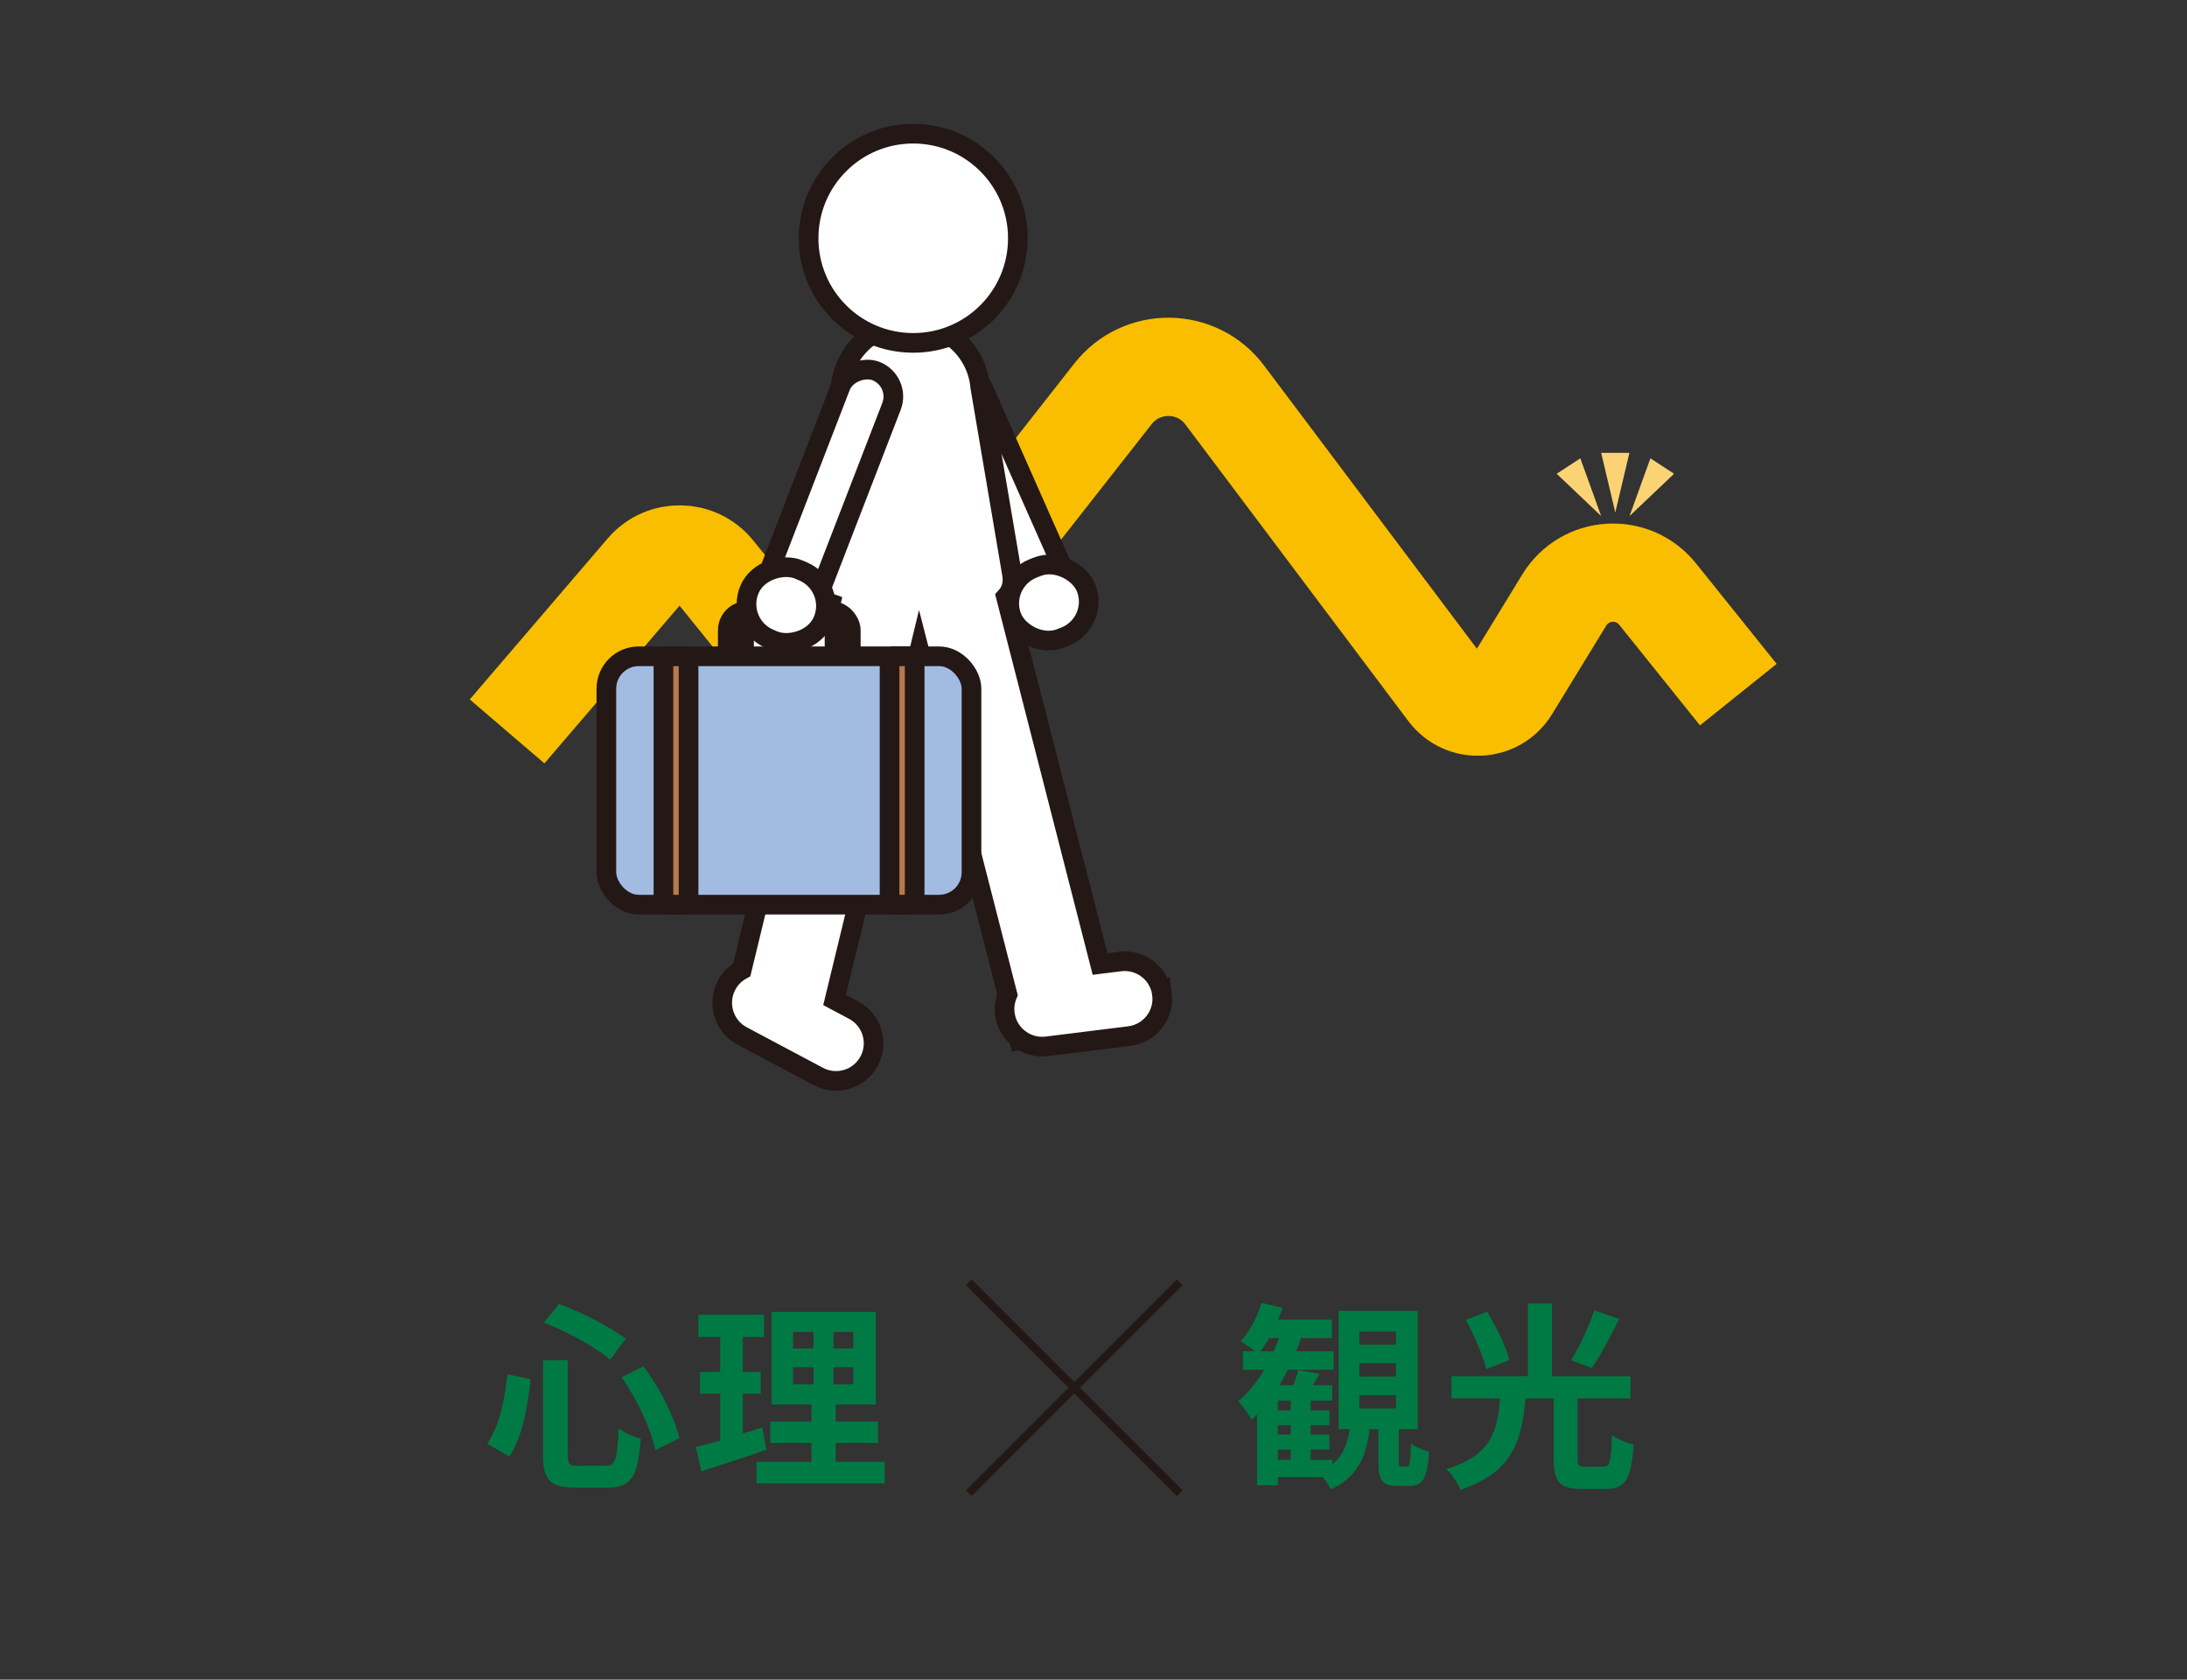 <?xml version="1.0" encoding="UTF-8"?><svg xmlns="http://www.w3.org/2000/svg" viewBox="0 0 384 295"><rect x="0" y="0" width="384" height="295" fill="#333333" stroke="none"/><g id="a"/><g id="b"><g id="c"><g><g><g><g><path d="M93.177,242.229c-.524,4.795-1.435,10.151-3.745,13.581l-3.886-2.24c2.065-3.01,3.081-7.525,3.536-12.181l4.095,.84Zm6.511-3.326v16.626c0,1.681,.245,1.926,1.891,1.926h4.795c1.716,0,1.995-1.085,2.24-6.581,.98,.771,2.73,1.505,3.886,1.82-.455,6.511-1.575,8.576-5.775,8.576h-5.706c-4.445,0-5.67-1.365-5.67-5.741v-16.626h4.34Zm-1.54-9.871c4.131,1.47,8.961,4.061,11.727,6.091l-2.73,3.675c-2.695-2.24-7.561-4.936-11.656-6.511l2.66-3.255Zm14.807,10.957c2.976,3.85,5.461,8.961,6.336,12.601l-4.235,2.1c-.7-3.57-3.15-8.926-5.916-12.776l3.815-1.925Z" style="fill:#007a44;"/><path d="M134.548,254.62c-3.851,1.365-8.052,2.695-11.412,3.78l-.944-4.235c1.225-.315,2.66-.7,4.271-1.155v-8.226h-3.536v-3.815h3.536v-6.16h-3.851v-3.886h11.551v3.886h-3.745v6.16h3.15v3.815h-3.15v7.001c1.155-.35,2.311-.7,3.431-1.085l.7,3.92Zm20.792,2.135v3.78h-22.508v-3.78h9.661v-3.325h-7.246v-3.746h7.246v-3.01h-7.001v-16.277h18.272v16.277h-7.036v3.01h7.421v3.746h-7.421v3.325h8.611Zm-16.102-19.917h3.605v-2.905h-3.605v2.905Zm0,6.301h3.605v-3.011h-3.605v3.011Zm10.57-9.206h-3.465v2.905h3.465v-2.905Zm0,6.195h-3.465v3.011h3.465v-3.011Z" style="fill:#007a44;"/></g><g><path d="M247.042,257.595c.49,0,.596-.49,.7-4.095,.7,.595,2.206,1.19,3.186,1.47-.314,4.795-1.19,6.021-3.465,6.021h-2.03c-2.836,0-3.431-1.085-3.431-4.341v-5.635h-1.54c-.525,4.621-1.96,8.331-6.791,10.571-.28-.63-.84-1.47-1.435-2.17h-7.876v1.435h-3.641v-12.426c-.315,.315-.63,.63-.945,.91-.455-.805-1.645-2.485-2.345-3.255,1.715-1.435,3.255-3.325,4.55-5.496h-3.745v-3.255h2.101c-.771-.63-1.855-1.4-2.521-1.75,1.61-1.715,2.94-4.236,3.676-6.756l3.675,.875c-.21,.7-.455,1.4-.735,2.065h9.416v3.255h-5.425c-.245,.77-.525,1.54-.841,2.31h6.581v3.255h-8.051c-.455,.945-.945,1.82-1.471,2.695h2.451c.35-.875,.699-1.89,.875-2.625l3.745,.63c-.385,.7-.805,1.4-1.19,1.995h3.396v2.73h-3.78v1.715h3.29v2.59h-3.29v1.645h3.29v2.625h-3.29v1.82h3.78v.805c1.96-1.575,2.695-3.71,3.045-6.196h-1.925v-20.792h13.896v20.792h-3.325v5.566c0,.91,.035,1.015,.49,1.015h.944Zm-23.382-20.267c.314-.735,.63-1.54,.91-2.31h-1.75c-.49,.84-.98,1.645-1.541,2.31h2.381Zm2.976,8.681h-2.275v1.715h2.275v-1.715Zm0,4.305h-2.275v1.645h2.275v-1.645Zm-2.275,6.091h2.275v-1.82h-2.275v1.82Zm14.316-20.232h6.44v-2.311h-6.44v2.311Zm0,5.601h6.44v-2.346h-6.44v2.346Zm0,5.601h6.44v-2.346h-6.44v2.346Z" style="fill:#007a44;"/><path d="M281.552,257.595c1.12,0,1.33-.77,1.471-5.53,.91,.7,2.73,1.4,3.815,1.68-.42,6.126-1.471,7.771-4.936,7.771h-4.166c-3.955,0-4.936-1.33-4.936-5.32v-10.571h-4.97c-.596,7.351-2.205,12.952-11.377,16.032-.455-1.12-1.575-2.8-2.52-3.641,8.016-2.38,8.961-6.686,9.451-12.391h-8.541v-3.92h13.441v-12.776h4.2v12.776h13.791v3.92h-9.275v10.536c0,1.225,.175,1.435,1.33,1.435h3.22Zm-20.582-17.117c-.524-2.275-2.1-5.88-3.605-8.646l3.746-1.435c1.575,2.625,3.325,6.09,3.92,8.471l-4.061,1.61Zm23.348-8.821c-1.575,3.115-3.325,6.476-4.83,8.611l-3.641-1.365c1.47-2.345,3.186-5.986,4.061-8.751l4.41,1.505Z" style="fill:#007a44;"/></g><g><line x1="170.102" y1="262.254" x2="207.142" y2="225.213" style="fill:none; stroke:#231815; stroke-miterlimit:10; stroke-width:1.425px;"/><line x1="207.142" y1="262.254" x2="170.102" y2="225.213" style="fill:none; stroke:#231815; stroke-miterlimit:10; stroke-width:1.425px;"/></g></g><path d="M89.036,128.46l24.229-28.287c3.247-3.791,9.136-3.707,12.274,.175l17.2,21.279c2.995,3.706,8.659,3.664,11.6-.085l41.086-52.379c5.015-6.393,14.729-6.293,19.61,.204l39.141,52.092c2.817,3.75,8.528,3.476,10.975-.525l9.509-15.552c3.625-5.929,12.035-6.466,16.384-1.045l14.175,17.665" style="fill:none; stroke:#f9be00; stroke-miterlimit:10; stroke-width:17.262px;"/><polygon points="283.617 79.53 286.096 79.53 284.857 84.775 283.617 90.019 282.378 84.775 281.138 79.53 283.617 79.53" style="fill:#fbd375;"/><polygon points="291.86 81.853 293.935 83.208 290.03 86.921 286.124 90.635 287.954 85.566 289.784 80.497 291.86 81.853" style="fill:#fbd375;"/><polygon points="275.402 81.853 273.327 83.208 277.232 86.921 281.138 90.635 279.308 85.566 277.478 80.497 275.402 81.853" style="fill:#fbd375;"/><g><rect x="170.758" y="63.666" width="9.606" height="46.016" rx="4.803" ry="4.803" transform="translate(-20.059 78.494) rotate(-23.881)" style="fill:#fff;"/><rect x="170.758" y="63.666" width="9.606" height="46.016" rx="4.803" ry="4.803" transform="translate(-20.059 78.494) rotate(-23.881)" style="fill:none; stroke:#231815; stroke-miterlimit:10; stroke-width:3.452px;"/></g><g><path d="M204.027,174.605c-.45-3.617-3.748-6.184-7.365-5.734l-3.509,.437-16.524-64.478c.899-.976,1.335-2.362,1.075-3.9l-5.58-32.886c-.542-6.372-5.871-11.267-12.266-11.267-6.455,0-11.813,4.986-12.278,11.424l-4.722,32.708c-.341,2.36,.933,4.373,2.983,5.081l-15.599,64.345c-1.094,.597-2.033,1.506-2.662,2.688v0c-1.712,3.218-.492,7.214,2.726,8.927l13.383,7.121c3.218,1.712,7.215,.492,8.927-2.726,1.712-3.218,.491-7.215-2.726-8.927l-3.353-1.784,14.875-61.359,15.48,60.407c-.43,1.027-.611,2.175-.464,3.359,.222,1.782,1.136,3.306,2.438,4.343l.061,.237,.193-.05c1.304,.942,2.95,1.418,4.673,1.203l14.5-1.805c3.617-.45,6.184-3.748,5.734-7.365Z" style="fill:#fff;"/><path d="M204.027,174.605c-.45-3.617-3.748-6.184-7.365-5.734l-3.509,.437-16.524-64.478c.899-.976,1.335-2.362,1.075-3.9l-5.58-32.886c-.542-6.372-5.871-11.267-12.266-11.267-6.455,0-11.813,4.986-12.278,11.424l-4.722,32.708c-.341,2.36,.933,4.373,2.983,5.081l-15.599,64.345c-1.094,.597-2.033,1.506-2.662,2.688v0c-1.712,3.218-.492,7.214,2.726,8.927l13.383,7.121c3.218,1.712,7.215,.492,8.927-2.726,1.712-3.218,.491-7.215-2.726-8.927l-3.353-1.784,14.875-61.359,15.48,60.407c-.43,1.027-.611,2.175-.464,3.359,.222,1.782,1.136,3.306,2.438,4.343l.061,.237,.193-.05c1.304,.942,2.95,1.418,4.673,1.203l14.5-1.805c3.617-.45,6.184-3.748,5.734-7.365Z" style="fill:none; stroke:#231815; stroke-miterlimit:10; stroke-width:3.452px;"/></g><g><rect x="177.176" y="99.228" width="14.015" height="13.2" rx="6.6" ry="6.6" transform="translate(-26.011 75.144) rotate(-21.575)" style="fill:#fff;"/><rect x="177.176" y="99.228" width="14.015" height="13.2" rx="6.6" ry="6.6" transform="translate(-26.011 75.144) rotate(-21.575)" style="fill:none; stroke:#231815; stroke-miterlimit:10; stroke-width:3.452px;"/></g><circle cx="160.347" cy="41.851" r="18.372" style="fill:#fff; stroke:#231815; stroke-miterlimit:10; stroke-width:3.452px;"/><g><rect x="122.485" y="81.821" width="46.016" height="9.606" rx="4.803" ry="4.803" transform="translate(12.265 191.134) rotate(-68.881)" style="fill:#fff;"/><rect x="122.485" y="81.821" width="46.016" height="9.606" rx="4.803" ry="4.803" transform="translate(12.265 191.134) rotate(-68.881)" style="fill:none; stroke:#231815; stroke-miterlimit:10; stroke-width:3.452px;"/></g><g><g><g><rect x="127.786" y="107.303" width="21.598" height="14.36" rx="3.391" ry="3.391" style="fill:#b67a4c;"/><rect x="127.786" y="107.303" width="21.598" height="14.36" rx="3.391" ry="3.391" style="fill:none; stroke:#231815; stroke-miterlimit:10; stroke-width:3.452px;"/></g><g><rect x="130.638" y="109.948" width="15.894" height="8.818" rx="1.151" ry="1.151" style="fill:#fff;"/><rect x="130.638" y="109.948" width="15.894" height="8.818" rx="1.151" ry="1.151" style="fill:none; stroke:#231815; stroke-miterlimit:10; stroke-width:3.452px;"/></g></g><g><rect x="106.468" y="115.265" width="64.11" height="43.621" rx="5.694" ry="5.694" style="fill:#a2bbe1;"/><rect x="106.468" y="115.265" width="64.11" height="43.621" rx="5.694" ry="5.694" style="fill:none; stroke:#231815; stroke-miterlimit:10; stroke-width:3.452px;"/></g><g><rect x="116.49" y="115.265" width="4.409" height="43.621" rx=".677" ry=".677" style="fill:#b67a4c;"/><rect x="116.49" y="115.265" width="4.409" height="43.621" rx=".677" ry=".677" style="fill:none; stroke:#231815; stroke-miterlimit:10; stroke-width:3.452px;"/></g><g><rect x="156.19" y="115.265" width="4.409" height="43.621" rx=".677" ry=".677" style="fill:#b67a4c;"/><rect x="156.19" y="115.265" width="4.409" height="43.621" rx=".677" ry=".677" style="fill:none; stroke:#231815; stroke-miterlimit:10; stroke-width:3.452px;"/></g></g><g><rect x="131.446" y="99.258" width="13.2" height="14.015" rx="6.6" ry="6.6" transform="translate(-14.34 190.689) rotate(-66.575)" style="fill:#fff;"/><rect x="131.446" y="99.258" width="13.2" height="14.015" rx="6.6" ry="6.6" transform="translate(-14.34 190.689) rotate(-66.575)" style="fill:none; stroke:#231815; stroke-miterlimit:10; stroke-width:3.452px;"/></g></g><rect width="384" height="295" style="opacity:0;"/></g></g></g></svg>